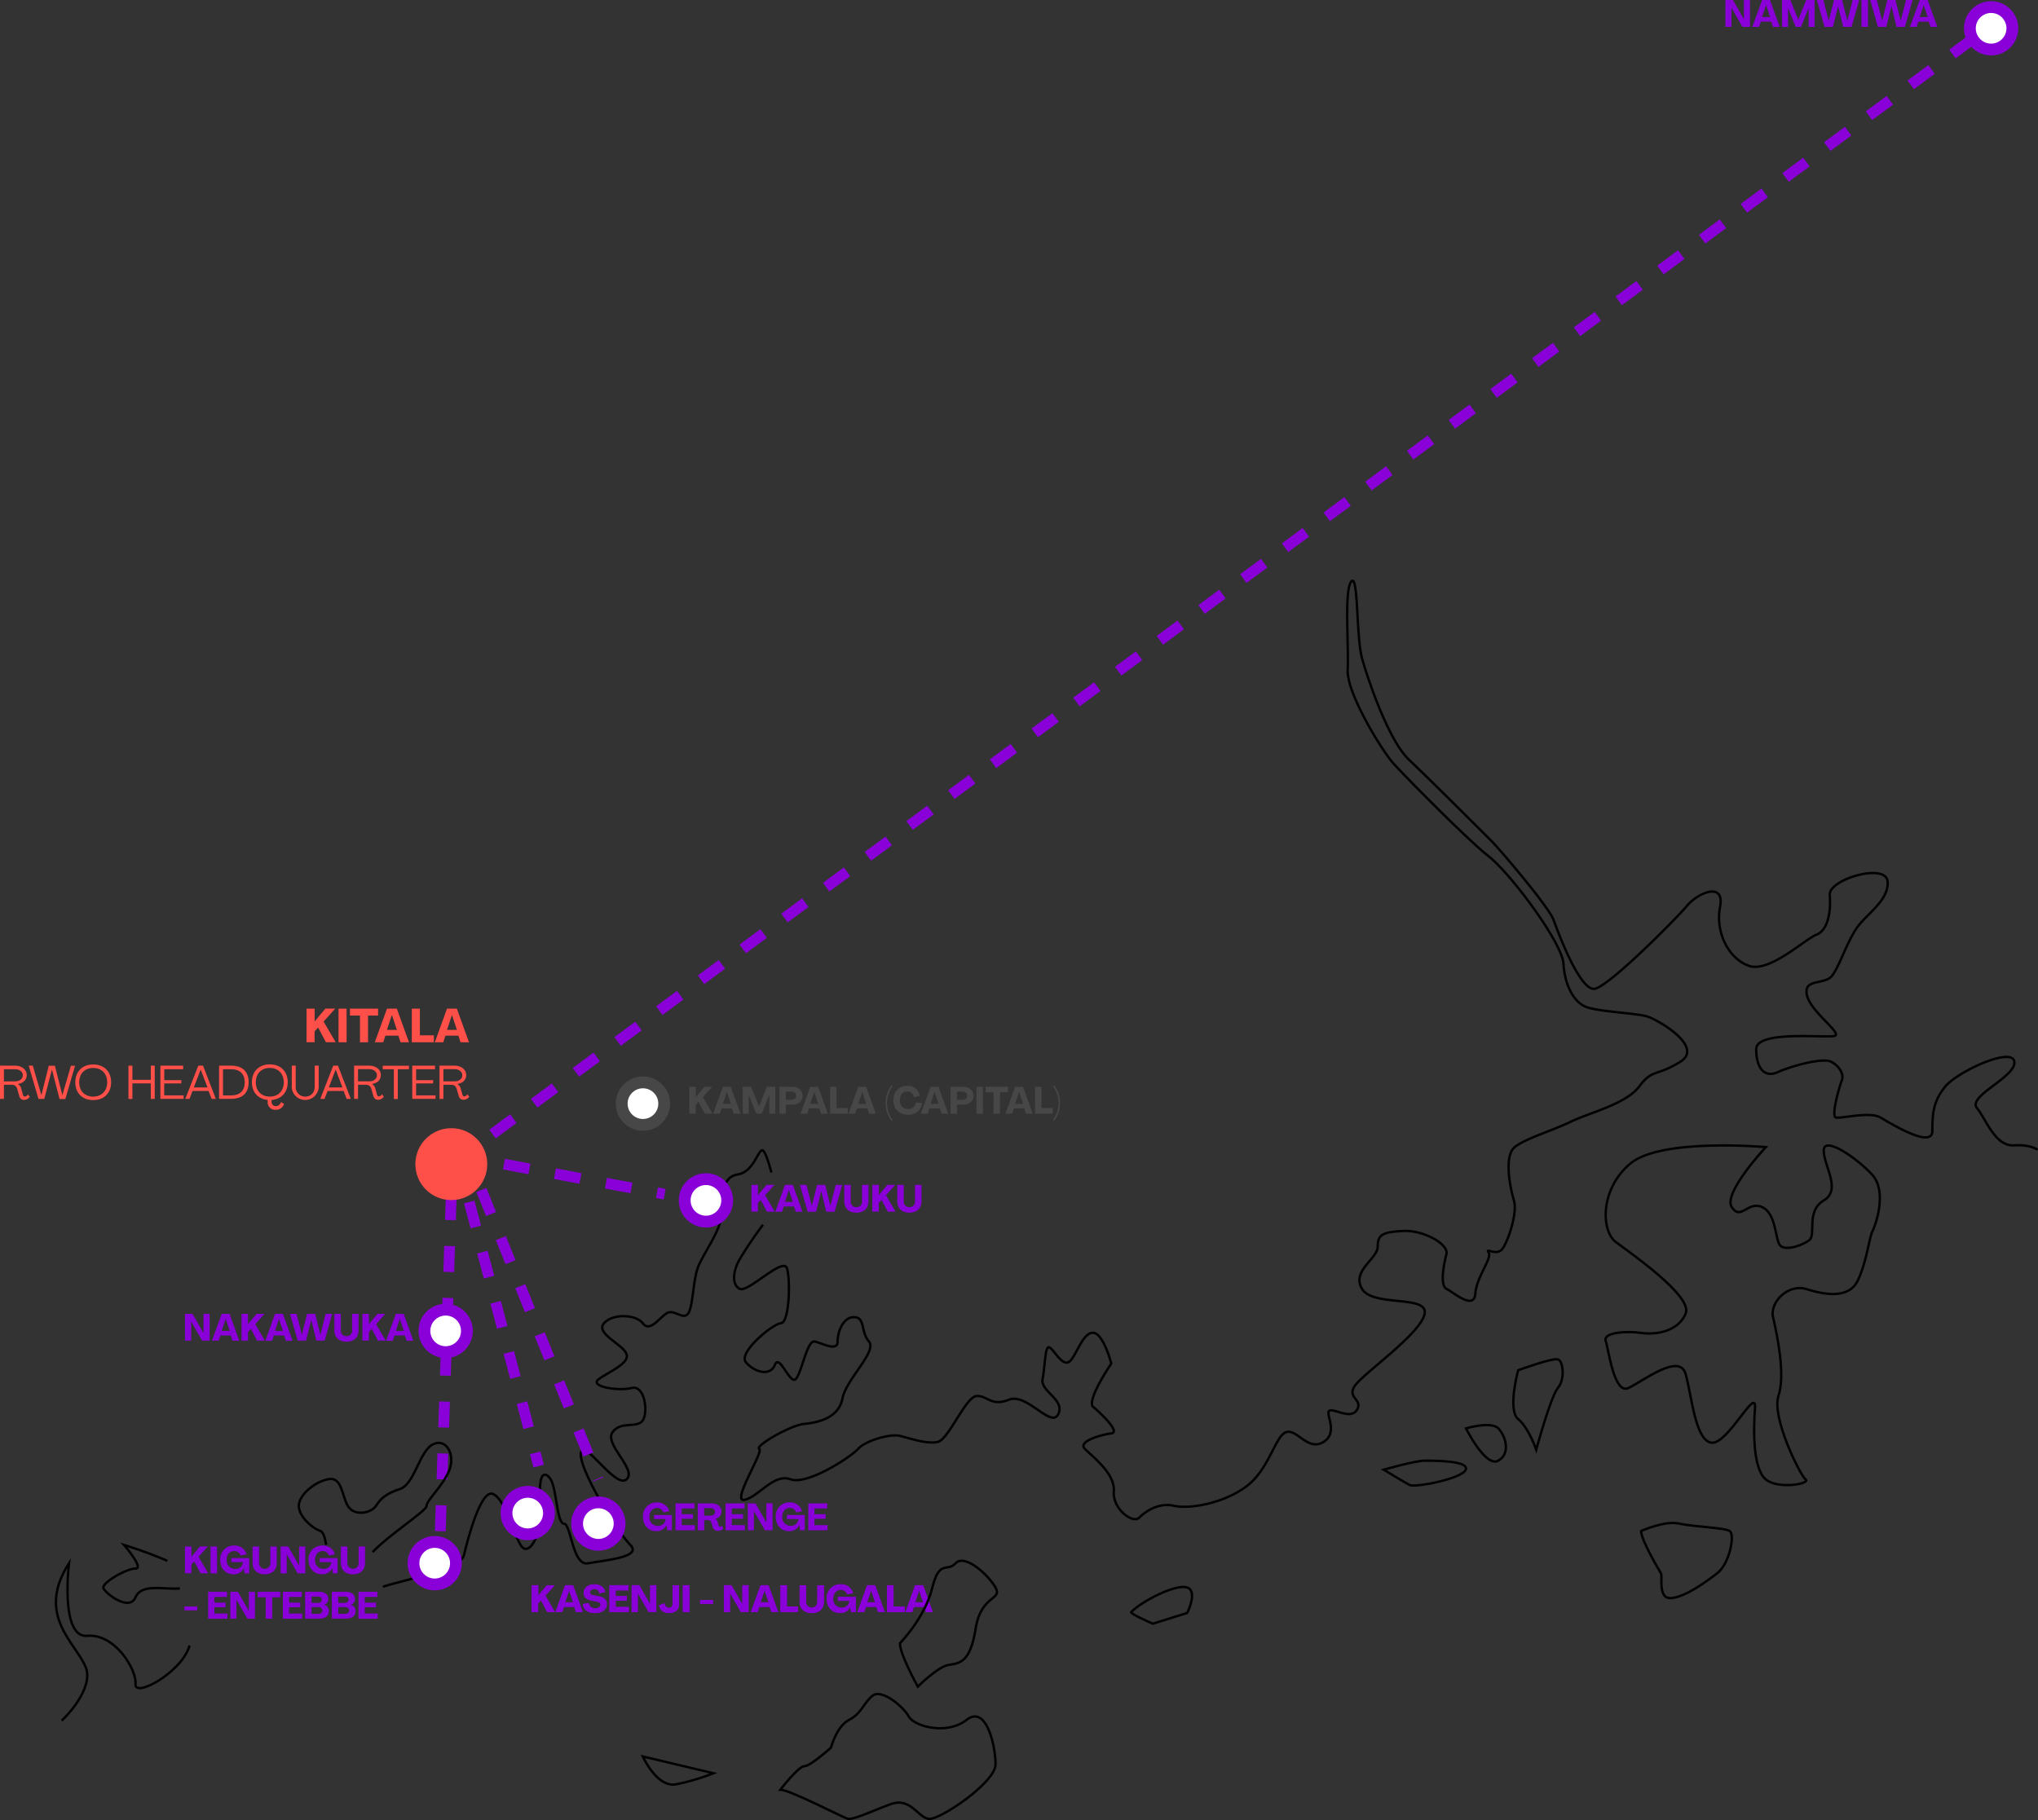 <svg xmlns="http://www.w3.org/2000/svg" viewBox="0 0 863.28 771.12"><rect x="0" y="0" width="863.28" height="771.12" fill="#333333" stroke="none"/><defs><style>.cls-1{fill:#8900d8;}.cls-2,.cls-3{fill:none;}.cls-2,.cls-4{stroke:#8900d8;}.cls-2{stroke-width:4.58px;stroke-dasharray:10.99;}.cls-3{stroke:#000;stroke-miterlimit:10;}.cls-4,.cls-7{fill:#fff;}.cls-4,.cls-6,.cls-7{stroke-width:5px;}.cls-5,.cls-6{fill:#ff4f49;}.cls-6{stroke:#ff4f49;}.cls-7{stroke:#474747;}.cls-8{fill:#474747;}</style></defs><g id="Livello_2" data-name="Livello 2"><g id="Livello_5" data-name="Livello 5"><path class="cls-1" d="M318.32,502h2.74v4.34h0l3.64-4.35h3.33l-3.94,4.38,4.08,7h-3.3l-2.64-5-1.2,1.28v3.69h-2.74Z"></path><path class="cls-1" d="M332.49,502h3.34l4.11,11.39h-2.86l-.74-2.24H332l-.74,2.24h-2.86Zm3.36,7.22-1.68-5.06h0l-1.68,5.06Z"></path><path class="cls-1" d="M338.83,502h2.77l2.28,8.83h0L346.1,502h3.43l2.22,8.83h0L354,502h2.78l-3.26,11.39H350l-2.14-8.75h0l-2.17,8.75H342.1Z"></path><path class="cls-1" d="M357.64,509v-7h2.73v6.93a2.32,2.32,0,0,0,2.39,2.51,2.28,2.28,0,0,0,2.38-2.51V502h2.74v7c0,2.94-1.95,4.78-5.12,4.78S357.64,512,357.64,509Z"></path><path class="cls-1" d="M369.52,502h2.74v4.34h0l3.64-4.35h3.32l-3.93,4.38,4.08,7h-3.3l-2.64-5-1.2,1.28v3.69h-2.74Z"></path><path class="cls-1" d="M380.08,509v-7h2.74v6.93a2.32,2.32,0,0,0,2.39,2.51,2.28,2.28,0,0,0,2.38-2.51V502h2.74v7c0,2.94-2,4.78-5.12,4.78S380.08,512,380.08,509Z"></path><path class="cls-1" d="M730.86,0h3.2l4.64,8.12h0V0h2.59V11.4h-3.22l-4.64-8.1h0v8.1h-2.58Z"></path><path class="cls-1" d="M746.41,0h3.35l4.11,11.4H751l-.74-2.24h-4.38l-.74,2.24h-2.87Zm3.37,7.22-1.69-5.06h0l-1.68,5.06Z"></path><path class="cls-1" d="M754.83,0h3.57l3.33,8.34h0L765.1,0h3.54V11.4h-2.51v-8h0l-3.25,8h-2.23l-3.26-8h0v8h-2.5Z"></path><path class="cls-1" d="M769.6,0h2.77l2.27,8.84h0L776.86,0h3.43l2.22,8.84h0L784.77,0h2.78l-3.26,11.4h-3.54l-2.14-8.76h0L776.4,11.4h-3.54Z"></path><path class="cls-1" d="M788.51,0h2.74V11.4h-2.74Z"></path><path class="cls-1" d="M792.2,0H795l2.28,8.84h0L799.47,0h3.43l2.22,8.84h0L807.38,0h2.78L806.9,11.4h-3.54l-2.14-8.76h0L799,11.4h-3.54Z"></path><path class="cls-1" d="M813.18,0h3.35l4.11,11.4h-2.86L817,9.16h-4.39l-.73,2.24h-2.87Zm3.36,7.22-1.68-5.06h0l-1.68,5.06Z"></path><path class="cls-1" d="M272.35,642.63a5.77,5.77,0,0,1,6-6.1,5.15,5.15,0,0,1,5.15,3.73l-2.51.53a2.8,2.8,0,0,0-2.68-1.92c-1.9,0-3.23,1.54-3.23,3.76a3.57,3.57,0,0,0,3.62,3.83,3.08,3.08,0,0,0,3.26-2.9h-4.89v-1.7h7.57v6.47h-2l-.28-2.16h0A4.65,4.65,0,0,1,278,648.7C274.66,648.7,272.35,646.22,272.35,642.63Z"></path><path class="cls-1" d="M286.16,636.93h8v2.18H288.8v2.42h4.74v1.93H288.8v2.68h5.54v2.19h-8.18Z"></path><path class="cls-1" d="M301.86,646.87l-.49-1.66a1.45,1.45,0,0,0-1.32-1.18h-1.74v4.3h-2.74v-11.4h5.67c2.7,0,4.38,1.35,4.38,3.53a3.18,3.18,0,0,1-2.7,3.08v0a1.87,1.87,0,0,1,1.1,1.34l.37,1.35c.1.34.3.61.64.61a1.07,1.07,0,0,0,.8-.47l.58,1.3a3.32,3.32,0,0,1-2.32.93A2.23,2.23,0,0,1,301.86,646.87Zm-1-4.72c1.21,0,2-.62,2-1.6s-.79-1.6-2-1.6h-2.58v3.2Z"></path><path class="cls-1" d="M307.36,636.93h8v2.18H310v2.42h4.74v1.93H310v2.68h5.54v2.19h-8.18Z"></path><path class="cls-1" d="M316.77,636.93H320l4.64,8.12h0v-8.12h2.59v11.4H324l-4.64-8.1h0v8.1h-2.58Z"></path><path class="cls-1" d="M328.6,642.63a5.76,5.76,0,0,1,6-6.1,5.15,5.15,0,0,1,5.15,3.73l-2.51.53a2.8,2.8,0,0,0-2.68-1.92c-1.9,0-3.23,1.54-3.23,3.76a3.57,3.57,0,0,0,3.62,3.83,3.08,3.08,0,0,0,3.26-2.9h-4.89v-1.7h7.57v6.47h-2l-.28-2.16h0a4.65,4.65,0,0,1-4.39,2.53C330.9,648.7,328.6,646.22,328.6,642.63Z"></path><path class="cls-1" d="M342.4,636.93h8v2.18H345v2.42h4.74v1.93H345v2.68h5.54v2.19H342.4Z"></path><path class="cls-1" d="M78.36,556.64h3.2l4.64,8.12h0v-8.12h2.59V568H85.61L81,559.94h0V568H78.36Z"></path><path class="cls-1" d="M93.91,556.64h3.34l4.12,11.4H98.5l-.73-2.24H93.38L92.65,568H89.78Zm3.36,7.22-1.68-5.06h0l-1.68,5.06Z"></path><path class="cls-1" d="M102.32,556.64h2.74V561l0,0,3.64-4.36h3.33L108.12,561l4.08,7h-3.3l-2.64-5-1.2,1.28V568h-2.74Z"></path><path class="cls-1" d="M116.49,556.64h3.34l4.11,11.4h-2.86l-.74-2.24H116l-.74,2.24h-2.86Zm3.36,7.22-1.68-5.06h0l-1.68,5.06Z"></path><path class="cls-1" d="M122.84,556.64h2.76l2.28,8.84h0l2.19-8.84h3.43l2.22,8.84h0l2.23-8.84h2.78L137.53,568H134l-2.14-8.76h0L129.64,568H126.1Z"></path><path class="cls-1" d="M141.64,563.65v-7h2.73v6.93a2.32,2.32,0,0,0,2.39,2.52,2.29,2.29,0,0,0,2.38-2.52v-6.93h2.74v7c0,3-1.95,4.79-5.12,4.79S141.64,566.6,141.64,563.65Z"></path><path class="cls-1" d="M153.52,556.64h2.74V561l0,0,3.64-4.36h3.33L159.32,561l4.08,7h-3.3l-2.64-5-1.2,1.28V568h-2.74Z"></path><path class="cls-1" d="M167.69,556.64H171l4.11,11.4h-2.86l-.74-2.24h-4.38l-.74,2.24h-2.86Zm3.36,7.22-1.68-5.06h0l-1.68,5.06Z"></path><line class="cls-2" x1="208.61" y1="480.47" x2="841.74" y2="11.99"></line><line class="cls-2" x1="213.47" y1="493.21" x2="281.54" y2="505.94"></line><line class="cls-2" x1="191.17" y1="505.94" x2="186.39" y2="652.29"></line><path class="cls-1" d="M225.24,671.62H228V676l0,0,3.63-4.35H235L231,676l4.08,7h-3.29l-2.64-5-1.2,1.28V683h-2.74Z"></path><path class="cls-1" d="M239.4,671.62h3.34L246.86,683H244l-.73-2.24h-4.39l-.73,2.24h-2.87Zm3.36,7.22-1.68-5.06h0l-1.68,5.06Z"></path><path class="cls-1" d="M246.89,679.59l2.49-.47a2.61,2.61,0,0,0,2.8,2.26c1.36,0,2.21-.62,2.21-1.5,0-.71-.56-1.12-1.9-1.4l-1.59-.3c-2.51-.48-3.63-1.49-3.63-3.28,0-2.24,1.9-3.68,4.55-3.68,2.38,0,4.22,1.29,4.51,3.28l-2.45.54a2,2,0,0,0-2.1-1.81c-1.12,0-1.82.6-1.82,1.41s.51,1.07,1.7,1.3l1.61.3c2.6.44,3.78,1.49,3.78,3.35,0,2.38-2.05,3.82-5,3.82S247.14,682.05,246.89,679.59Z"></path><path class="cls-1" d="M258.17,671.62h8v2.17h-5.38v2.42h4.74v1.94h-4.74v2.67h5.54V683h-8.18Z"></path><path class="cls-1" d="M267.57,671.62h3.21l4.64,8.11h0v-8.11H278V683h-3.22l-4.64-8.1h0V683h-2.58Z"></path><path class="cls-1" d="M279.16,680.08l2.35-.78c.19,1.2.88,1.9,1.89,1.9s1.49-.64,1.49-1.76v-7.82h2.74v8c0,2.39-1.58,3.78-4.18,3.78C281,683.38,279.49,682.17,279.16,680.08Z"></path><path class="cls-1" d="M289.24,671.62H292V683h-2.74Z"></path><path class="cls-1" d="M296.58,677.84H302v1.67h-5.44Z"></path><path class="cls-1" d="M306.63,671.62h3.2l4.64,8.11h0v-8.11h2.6V683h-3.22l-4.64-8.1h0V683h-2.58Z"></path><path class="cls-1" d="M322.18,671.62h3.35L329.64,683h-2.86l-.74-2.24h-4.39l-.73,2.24h-2.87Zm3.36,7.22-1.68-5.06h0l-1.68,5.06Z"></path><path class="cls-1" d="M330.6,671.62h2.73v9h4.74V683H330.6Z"></path><path class="cls-1" d="M338.71,678.63v-7h2.74v6.93a2.39,2.39,0,1,0,4.77,0v-6.93H349v7c0,2.94-1.95,4.78-5.12,4.78S338.71,681.57,338.71,678.63Z"></path><path class="cls-1" d="M350.2,677.32a5.76,5.76,0,0,1,6-6.1,5.15,5.15,0,0,1,5.15,3.73l-2.51.52a2.81,2.81,0,0,0-2.67-1.92c-1.91,0-3.24,1.54-3.24,3.77a3.56,3.56,0,0,0,3.62,3.82,3.09,3.09,0,0,0,3.27-2.9h-4.9v-1.69h7.57V683h-2l-.27-2.16h0a4.62,4.62,0,0,1-4.39,2.53C352.5,683.38,350.2,680.9,350.2,677.32Z"></path><path class="cls-1" d="M367.33,671.62h3.35L374.79,683h-2.86l-.74-2.24h-4.38l-.74,2.24H363.2Zm3.37,7.22L369,673.78h0l-1.68,5.06Z"></path><path class="cls-1" d="M375.75,671.62h2.74v9h4.73V683h-7.47Z"></path><path class="cls-1" d="M387.67,671.62H391L395.13,683h-2.87l-.73-2.24h-4.39l-.73,2.24h-2.87Zm3.36,7.22-1.68-5.06h0l-1.68,5.06Z"></path><path class="cls-1" d="M225.24,671.62H228V676l0,0,3.63-4.35H235L231,676l4.08,7h-3.29l-2.64-5-1.2,1.28V683h-2.74Z"></path><path class="cls-1" d="M239.4,671.62h3.34L246.86,683H244l-.73-2.24h-4.39l-.73,2.24h-2.87Zm3.36,7.22-1.68-5.06h0l-1.68,5.06Z"></path><path class="cls-1" d="M246.89,679.59l2.49-.47a2.61,2.61,0,0,0,2.8,2.26c1.36,0,2.21-.62,2.21-1.5,0-.71-.56-1.12-1.9-1.4l-1.59-.3c-2.51-.48-3.63-1.49-3.63-3.28,0-2.24,1.9-3.68,4.55-3.68,2.38,0,4.22,1.29,4.51,3.28l-2.45.54a2,2,0,0,0-2.1-1.81c-1.12,0-1.82.6-1.82,1.41s.51,1.07,1.7,1.3l1.61.3c2.6.44,3.78,1.49,3.78,3.35,0,2.38-2.05,3.82-5,3.82S247.14,682.05,246.89,679.59Z"></path><path class="cls-1" d="M258.17,671.62h8v2.17h-5.38v2.42h4.74v1.94h-4.74v2.67h5.54V683h-8.18Z"></path><path class="cls-1" d="M267.57,671.62h3.21l4.64,8.11h0v-8.11H278V683h-3.22l-4.64-8.1h0V683h-2.58Z"></path><path class="cls-1" d="M279.16,680.08l2.35-.78c.19,1.2.88,1.9,1.89,1.9s1.49-.64,1.49-1.76v-7.82h2.74v8c0,2.39-1.58,3.78-4.18,3.78C281,683.38,279.49,682.17,279.16,680.08Z"></path><path class="cls-1" d="M289.24,671.62H292V683h-2.74Z"></path><path class="cls-1" d="M296.58,677.84H302v1.67h-5.44Z"></path><path class="cls-1" d="M306.63,671.62h3.2l4.64,8.11h0v-8.11h2.6V683h-3.22l-4.64-8.1h0V683h-2.58Z"></path><path class="cls-1" d="M322.18,671.62h3.35L329.64,683h-2.86l-.74-2.24h-4.39l-.73,2.24h-2.87Zm3.36,7.22-1.68-5.06h0l-1.68,5.06Z"></path><path class="cls-1" d="M330.6,671.62h2.73v9h4.74V683H330.6Z"></path><path class="cls-1" d="M338.71,678.63v-7h2.74v6.93a2.39,2.39,0,1,0,4.77,0v-6.93H349v7c0,2.94-1.95,4.78-5.12,4.78S338.71,681.57,338.71,678.63Z"></path><path class="cls-1" d="M350.2,677.32a5.76,5.76,0,0,1,6-6.1,5.15,5.15,0,0,1,5.15,3.73l-2.51.52a2.81,2.81,0,0,0-2.67-1.92c-1.91,0-3.24,1.54-3.24,3.77a3.56,3.56,0,0,0,3.62,3.82,3.09,3.09,0,0,0,3.27-2.9h-4.9v-1.69h7.57V683h-2l-.27-2.16h0a4.62,4.62,0,0,1-4.39,2.53C352.5,683.38,350.2,680.9,350.2,677.32Z"></path><path class="cls-1" d="M367.33,671.62h3.35L374.79,683h-2.86l-.74-2.24h-4.38l-.74,2.24H363.2Zm3.37,7.22L369,673.78h0l-1.68,5.06Z"></path><path class="cls-1" d="M375.75,671.62h2.74v9h4.73V683h-7.47Z"></path><path class="cls-1" d="M387.67,671.62H391L395.13,683h-2.87l-.73-2.24h-4.39l-.73,2.24h-2.87Zm3.36,7.22-1.68-5.06h0l-1.68,5.06Z"></path><path class="cls-3" d="M323.19,518.88a171.5,171.5,0,0,0-9.74,14.43c-3.06,5.11-3.57,11.23,0,12.76s18.39-13.78,19.92-8.68,1,22.93-2.55,23.21S312.43,573.14,316,577.22s10.21,6.13,12.25,1,6.64,9.71,9.19,5.62,4.6-16.13,7.66-15.47,9.71,4.44,9.71,0,2.55-10.58,7.14-10.32,2.56,6.08,6.13,10.32-9.7,16-11.23,24.15-10.28,10.22-16.12,10.73-21.16,9.45-19.12,10.6-12.25,23.1-6.12,21.57,12.25-11.24,19.4-8.68,25.53-9.44,28.6-12.89,13.47-6.52,17.71-5.5,11.39,3.58,16,2.56,11.74-18.9,16.34-19.41,6.13,4.6,13.79,1.53,17.87,12.26,20.93,6.13-7.66-9.7-6.64-14.81,1-13.33,2.56-13.56,5.1,7.43,8.17,6.41,5.61-11.79,10.21-12.53,8.17,13,8.17,13-10.72,15.83-7.66,18.39,11.75,10.72,7.66,11.23-14.3,3.33-11.23,6.52,12.87,10.33,12.3,18,8.12,13.79,10.68,11.24,8.17-6.6,14.8-5.09,20.94-1,30.64-8.19,12.26-21.45,16.85-23S554,615,560.6,610.93s.51-12.26,2.56-13.28,9.19,4.08,11.74-.51-5.62-5.11,0-11.24,27.58-21.81,28.6-29.54-22-2.63-26.56-10.29,6.64-12.76,6.64-17.87,2-6.19,10.73-6.67,19.4,5.65,18.38,9.74-2.93,13.27.07,14.8,11.67,9.2,12.18,2,7.15-14.81,5.62-17.36,3.57,2,6.13-2,6.13-15.28,4.59-20.15-4.37-18.89.37-22.6,16-6.95,23.63-10.69,23.49-7.46,29.11-15,7.15-4.06,17.36-10.42-9.19-17.6-13.79-19.13-20.42-2-26-4.08-9.19-9.71-9.7-18.39-22-37.78-31.66-45.44-35.74-34.22-40.34-39.32-19.91-29.62-19.4-39.83-1.54-33.71,1.53-37.28,2,23.49,4.59,32.68,11.24,34.72,19.92,42.89,32.17,31.66,35.23,34.73,24,27.57,26,33.19S669.37,420,675.5,418.93s34.45-29.62,39.18-35.24,16-10.21,13.92.51,3.58,22,12.26,25S764.35,398,769.45,396s6.13-10.22,5.62-16.85,24-13.79,24.51-5.62-9.19,13.79-13.27,19.91-7.15,15.83-10.22,19.92-12.25,1-10.72,8.17,15.32,16.34,11.74,17.36-33.19-2.55-33.19,5.62,3.58,12.25,9.19,9.7S772,448,775.58,449.8s5.62,5.38,4.6,7.93-4.6,15.08-2.56,15.71,14.3-2.67,18.9,0,22,13.4,22,5.74.51-12.9,5.61-19,28.09-16.83,29.11-10.42-19.92,14.57-15.83,19.68,7.73,16.34,15.86,15.83c4.07-.26,7.38.38,9.8,1.79"></path><path class="cls-3" d="M162.19,672.28c6.89-2.52,32.93-7.3,34.33-13.35,1.53-6.64,7.15-28.09,12.25-26s8,15.25,11.75,21.62,10.15-6.81,8.65-18.55,1.56-13.28,4.11-9.19,2.56,18.59,5.62,18.74,3.58,18.08,10.21,16.78,23.19-2.45,17.88-7.78-22-32.34-20.94-39,14.62,15.32,19.31,11.24-9.44-14.81-5.95-19.92,10.53-1.53,12.88-5.11.82-15.17-4.79-13.71-17.88-.63-14-3.65,13.33-6.64,11.9-10.72-13.27-8.7-9.61-13,13.68-3.86,16.54,0,6.82-2.13,9.95-4.24,7.21,3.13,9.26,0,2-13.86,4.08-19.48,9.92-15.83,9.81-22-.11-16.34,7-17.37,8.68-11.15,10.73-10.17c.83.4,2.34,4.47,3.6,9.32"></path><path class="cls-3" d="M138.14,654.5c-.46-3.16-1.24-5.43-2.39-5.85-4.08-1.47-9.19-6.53-9.19-10.64s5.75-9.72,12.07-11.25,6,6.68,8.71,11.25,9.86,3.09,11.9,0,4.09-5.13,10.21-7.17S177.62,615,183.24,612s9.7,4.08,7.15,10.72-9.7,12.81-9.7,15.34c0,2-16,12.24-22.85,19.52"></path><path class="cls-3" d="M76.22,672.94c-6.13.73-16.19-2.33-18.82,3.79s-12.54-1.51-13.56-3.79,9.76-8.4,13.56-8.4-4.88-10-4.88-10a184,184,0,0,1,18.37,6.75"></path><path class="cls-3" d="M26.12,729c7-6.7,12.74-16.16,10.27-22.47-4.08-10.41-21.45-22-7.15-44.27,0,0-3.94,31.82,7.73,30.79s21,14.3,20.43,20.43,19.84-5.11,22.91-16.34"></path><path class="cls-3" d="M330.56,758.24c3.83,0,26,11.49,28.34,12.26s10-3.06,18.38-6.13,11.49,5.56,16.09,6.23,28.34-15.42,28.34-23.08-3.83-25.47-12.26-18.86-22.21,2.76-24.51-1.44-11.49-11.87-15.32-8.8-4.59,7.46-9.95,10.24S352,740.41,352,740.41s-8.75,7.88-11.27,7.88S330.56,758.24,330.56,758.24Z"></path><path class="cls-3" d="M381.21,696.2c-.1,4.6,7.56,18.39,7.56,18.39s8.43-8.43,13-9.2,9.2-.76,11.49-15.32,11.49-12,8.43-17.48-13-14.37-16.85-10.31-6.9-1.87-10,10.66S381.21,696.2,381.21,696.2Z"></path><path class="cls-3" d="M479.16,683c-.65.68,9.19,4.91,9.19,4.91l14.55-4.56s4.6-9.1,0-10.77S483.75,678.25,479.16,683Z"></path><path class="cls-3" d="M695.16,648.65c0,3.89,7.66,16.66,8.42,17.94s-1.53,11.23,4.6,10.46,13.78-6.38,19.15-10.46,7.66-16.47,5.36-17.94-15.32-1.77-21.45-3.15S695.16,648.65,695.16,648.65Z"></path><path class="cls-3" d="M748,486s-44.43-4-57.45,7-12.25,28.59-6.13,33.19,32.51,22.86,29.66,30.2-12,9.33-18.93,8.33-16.19,0-15,3.35,3.5,22.85,9.62,20,21.68-15.14,24.25-5.95,4.09,28.35,11,29.11,19.15-24.51,18.38-14.55-.76,25.79,4.6,30.13,19.15,1.78,16.85,0-14.55-26.3-11.49-35.49-.77-26.56-2.3-33.2,6.64-14.29,14-12,18.13,4.6,22-3.83,4.6-17.68,6.13-20.71,6.13-16.82,0-23.71-20.68-17-20.68-10.43,7.66,16.6,0,21.17-3.07,14.54-6.13,16.83-10,4.6-12.26,2.3-1.53-13.45-7.65-16.3-9,5.92-12.9,0S748,486,748,486Z"></path><path class="cls-3" d="M586.13,622.67s8.69,5.29,11,6.48,22.22-2.65,23.75-6.48-13.28-3.83-17.36-3.83S586.13,622.67,586.13,622.67Z"></path><path class="cls-3" d="M643.07,580.54s-4.59,16.85,0,20.68,7.66,13,7.66,13,6.13-22.58,9.19-26.22,2.3-11.31,0-12.07S643.07,580.54,643.07,580.54Z"></path><path class="cls-3" d="M621,605.17s8.31,16.73,13.68,13.67,3.06-10.48,0-13.67S621,605.17,621,605.17Z"></path><path class="cls-3" d="M272.29,744.16s5.93,13.32,14.1,11.79a92.09,92.09,0,0,0,15.83-4.68Z"></path><circle class="cls-4" cx="299.03" cy="508.56" r="9"></circle><circle class="cls-4" cx="843.42" cy="11.99" r="9"></circle><circle class="cls-4" cx="253.46" cy="645.5" r="9"></circle><circle class="cls-4" cx="188.78" cy="563.86" r="9"></circle><circle class="cls-4" cx="184.14" cy="662.28" r="9"></circle><circle class="cls-4" cx="223.55" cy="641.05" r="9"></circle><line class="cls-2" x1="203.9" y1="504.16" x2="253.46" y2="626.76"></line><line class="cls-2" x1="198.76" y1="509.22" x2="228.18" y2="621.13"></line><path class="cls-5" d="M129.86,427.34h3.42v5.42l0,0,4.54-5.44H142l-4.92,5.48,5.1,8.76h-4.12l-3.3-6.22-1.5,1.6v4.62h-3.42Z"></path><path class="cls-5" d="M143.4,427.34h3.42v14.24H143.4Z"></path><path class="cls-5" d="M152.48,430.26h-4.26v-2.92h11.94v2.92H155.9v11.32h-3.42Z"></path><path class="cls-5" d="M163.92,427.34h4.18l5.14,14.24h-3.58l-.92-2.8h-5.48l-.92,2.8h-3.58Zm4.2,9L166,430h0l-2.1,6.32Z"></path><path class="cls-5" d="M174.44,427.34h3.42v11.3h5.92v2.94h-9.34Z"></path><path class="cls-5" d="M189.34,427.34h4.18l5.14,14.24h-3.58l-.92-2.8h-5.48l-.92,2.8h-3.58Zm4.2,9-2.1-6.32h0l-2.1,6.32Z"></path><path class="cls-5" d="M8.16,464.34l-.86-3a2.25,2.25,0,0,0-2.08-1.76H1.66v6H0v-14.1H6.32c2.92,0,5,1.68,5,4,0,2-1.46,3.46-3.82,3.78v0A2.92,2.92,0,0,1,9,461.22l.7,2.54c.12.48.4.82.84.82a1.58,1.58,0,0,0,1.24-.92l.84,1A3,3,0,0,1,10.2,466,2,2,0,0,1,8.16,464.34Zm-1.84-6.2c2,0,3.34-1.06,3.34-2.58S8.28,453,6.32,453H1.66v5.18Z"></path><path class="cls-5" d="M12.16,451.48h1.72L17.54,464h0l3.12-12.48h2.58L26.42,464h0l3.62-12.48H31.8l-4.12,14.1H25.22L22,453.1h0l-3.24,12.48H16.3Z"></path><path class="cls-5" d="M31.9,458.54c0-4.56,3-7.56,7.58-7.56s7.6,3,7.6,7.56-3,7.54-7.6,7.54S31.9,463.08,31.9,458.54Zm13.5,0c0-3.66-2.34-6.08-5.92-6.08s-5.92,2.42-5.92,6.08,2.34,6.06,5.92,6.06S45.4,462.18,45.4,458.54Z"></path><path class="cls-5" d="M54.42,451.48h1.66v6h7.8v-6h1.66v14.1H63.88V459h-7.8v6.6H54.42Z"></path><path class="cls-5" d="M67.94,451.48h9.64V453h-8v4.62h7.22V459H69.56v5.08h8.22v1.48H67.94Z"></path><path class="cls-5" d="M84,451.48h2l5.44,14.1H89.64l-1.28-3.38h-6.8l-1.3,3.38H78.48Zm3.9,9.24L85,453.12h0l-2.9,7.6Z"></path><path class="cls-5" d="M92.8,451.48h5.12c4.76,0,7.4,2.52,7.4,7.06s-2.64,7-7.4,7H92.8Zm5.12,12.62c3.68,0,5.74-2,5.74-5.56S101.6,453,97.92,453H94.46V464.1Z"></path><path class="cls-5" d="M119,466.9l1.32.82a3.56,3.56,0,0,1-3.52,2.46,3.14,3.14,0,0,1-3.42-3.2V466c-4.06-.36-6.68-3.26-6.68-7.5,0-4.56,3-7.56,7.58-7.56s7.6,3,7.6,7.56c0,4.28-2.68,7.2-6.84,7.52v.6c0,1.28.66,2,1.86,2A2.18,2.18,0,0,0,119,466.9Zm-4.72-2.3c3.58,0,5.92-2.42,5.92-6.06s-2.34-6.08-5.92-6.08-5.92,2.42-5.92,6.08S110.72,464.6,114.3,464.6Z"></path><path class="cls-5" d="M123.6,460.3v-8.82h1.66v8.82a4,4,0,0,0,4.06,4.3c2.46,0,4-1.76,4-4.3v-8.82H135v8.82a5.72,5.72,0,1,1-11.44,0Z"></path><path class="cls-5" d="M141.16,451.48h2l5.44,14.1h-1.76l-1.28-3.38h-6.8l-1.3,3.38h-1.78Zm3.9,9.24-2.88-7.6h0l-2.9,7.6Z"></path><path class="cls-5" d="M158.16,464.34l-.86-3a2.25,2.25,0,0,0-2.08-1.76h-3.56v6H150v-14.1h6.32c2.92,0,5,1.68,5,4,0,2-1.46,3.46-3.82,3.78v0a2.92,2.92,0,0,1,1.48,1.9l.7,2.54c.12.48.4.82.84.82a1.58,1.58,0,0,0,1.24-.92l.84,1a3,3,0,0,1-2.4,1.34A2,2,0,0,1,158.16,464.34Zm-1.84-6.2c2,0,3.34-1.06,3.34-2.58s-1.38-2.6-3.34-2.6h-4.66v5.18Z"></path><path class="cls-5" d="M166.84,453h-4.72v-1.48h11.1V453H168.5v12.62h-1.66Z"></path><path class="cls-5" d="M174.62,451.48h9.64V453h-8v4.62h7.22V459h-7.22v5.08h8.22v1.48h-9.84Z"></path><path class="cls-5" d="M194.32,464.34l-.86-3a2.25,2.25,0,0,0-2.08-1.76h-3.56v6h-1.66v-14.1h6.32c2.92,0,5,1.68,5,4,0,2-1.46,3.46-3.82,3.78v0a2.92,2.92,0,0,1,1.48,1.9l.7,2.54c.12.48.4.82.84.82a1.58,1.58,0,0,0,1.24-.92l.84,1a3,3,0,0,1-2.4,1.34A2,2,0,0,1,194.32,464.34Zm-1.84-6.2c2,0,3.34-1.06,3.34-2.58s-1.38-2.6-3.34-2.6h-4.66v5.18Z"></path><path class="cls-1" d="M78.36,655.19h2.73v4.34h0l3.63-4.35h3.33l-3.94,4.38,4.08,7H84.94l-2.65-5-1.2,1.28v3.7H78.36Z"></path><path class="cls-1" d="M89.19,655.19h2.74v11.4H89.19Z"></path><path class="cls-1" d="M93.28,660.89a5.77,5.77,0,0,1,6-6.1,5.16,5.16,0,0,1,5.15,3.73l-2.51.53a2.8,2.8,0,0,0-2.68-1.92c-1.9,0-3.23,1.53-3.23,3.76a3.56,3.56,0,0,0,3.62,3.82,3.07,3.07,0,0,0,3.26-2.89H98v-1.7h7.57v6.47h-2l-.28-2.17h0A4.63,4.63,0,0,1,98.9,667C95.59,667,93.28,664.47,93.28,660.89Z"></path><path class="cls-1" d="M107,662.2v-7h2.74v6.93a2.39,2.39,0,1,0,4.77,0v-6.93h2.73v7c0,2.95-2,4.79-5.12,4.79S107,665.15,107,662.2Z"></path><path class="cls-1" d="M118.87,655.19h3.2l4.64,8.11h0v-8.11h2.6v11.4h-3.22l-4.64-8.1h0v8.1h-2.57Z"></path><path class="cls-1" d="M130.69,660.89a5.76,5.76,0,0,1,6-6.1,5.16,5.16,0,0,1,5.16,3.73l-2.51.53a2.81,2.81,0,0,0-2.68-1.92c-1.9,0-3.23,1.53-3.23,3.76a3.56,3.56,0,0,0,3.62,3.82,3.07,3.07,0,0,0,3.26-2.89h-4.9v-1.7H143v6.47h-2l-.27-2.17h0a4.63,4.63,0,0,1-4.39,2.53C133,667,130.69,664.47,130.69,660.89Z"></path><path class="cls-1" d="M144.39,662.2v-7h2.74v6.93a2.39,2.39,0,1,0,4.77,0v-6.93h2.73v7c0,2.95-1.95,4.79-5.12,4.79S144.39,665.15,144.39,662.2Z"></path><path class="cls-1" d="M78.12,680.62h5.44v1.66H78.12Z"></path><path class="cls-1" d="M88.16,674.39h8v2.18H90.81V679h4.73v1.94H90.81v2.67h5.53v2.2H88.16Z"></path><path class="cls-1" d="M97.57,674.39h3.2l4.65,8.11h0v-8.11H108v11.4h-3.22l-4.64-8.1h0v8.1H97.57Z"></path><path class="cls-1" d="M112.56,676.73h-3.4v-2.34h9.55v2.34H115.3v9.06h-2.74Z"></path><path class="cls-1" d="M119.83,674.39h8v2.18h-5.38V679h4.74v1.94h-4.74v2.67H128v2.2h-8.18Z"></path><path class="cls-1" d="M129.24,674.39h5.81c2.54,0,4,1.12,4,3.1a2.37,2.37,0,0,1-1.92,2.45v0a2.5,2.5,0,0,1,2.17,2.66c0,2-1.47,3.17-4.08,3.17h-5.95Zm5.37,4.72c1.08,0,1.69-.5,1.69-1.38s-.61-1.32-1.69-1.32H132v2.7Zm.08,4.64c1.19,0,1.86-.51,1.86-1.41s-.67-1.48-1.86-1.48H132v2.89Z"></path><path class="cls-1" d="M140.55,674.39h5.81c2.54,0,4,1.12,4,3.1a2.37,2.37,0,0,1-1.92,2.45v0a2.5,2.5,0,0,1,2.17,2.66c0,2-1.47,3.17-4.08,3.17h-5.95Zm5.38,4.72c1.07,0,1.68-.5,1.68-1.38s-.61-1.32-1.68-1.32h-2.65v2.7Zm.08,4.64c1.18,0,1.85-.51,1.85-1.41s-.67-1.48-1.85-1.48h-2.73v2.89Z"></path><path class="cls-1" d="M151.86,674.39h8v2.18H154.5V679h4.74v1.94H154.5v2.67H160v2.2h-8.18Z"></path><circle class="cls-6" cx="191.17" cy="493.21" r="12.73"></circle><circle class="cls-7" cx="272.35" cy="467.58" r="9"></circle><path class="cls-8" d="M292,460.45h2.73v4.34h0l3.63-4.35h3.33l-3.94,4.39,4.08,7h-3.3l-2.64-5-1.2,1.28v3.7H292Z"></path><path class="cls-8" d="M306.2,460.45h3.34l4.12,11.4h-2.87l-.73-2.24h-4.39l-.74,2.24h-2.86Zm3.36,7.22-1.68-5.06h0l-1.68,5.06Z"></path><path class="cls-8" d="M314.61,460.45h3.57l3.33,8.34h0l3.35-8.34h3.54v11.4h-2.52v-8h0l-3.25,8h-2.22l-3.27-8h0v8h-2.5Z"></path><path class="cls-8" d="M330.18,460.45h5.38c2.66,0,4.42,1.52,4.42,3.78S338.2,468,335.53,468H332.9v3.83h-2.72Zm4.95,5.54c1.28,0,2.11-.71,2.11-1.76s-.82-1.76-2.11-1.76H332.9V466Z"></path><path class="cls-8" d="M343.22,460.45h3.35l4.11,11.4h-2.87l-.73-2.24h-4.39l-.73,2.24h-2.87Zm3.36,7.22-1.68-5.06h0l-1.68,5.06Z"></path><path class="cls-8" d="M351.64,460.45h2.73v9h4.74v2.36h-7.47Z"></path><path class="cls-8" d="M363.56,460.45h3.34l4.12,11.4h-2.87l-.74-2.24H363l-.74,2.24h-2.86Zm3.36,7.22-1.68-5.06h0l-1.69,5.06Z"></path><path class="cls-8" d="M375.11,467.4a12.21,12.21,0,0,1,2.54-7.59l.48.4a12,12,0,0,0-2.4,7.19,12.27,12.27,0,0,0,2.4,7.09l-.48.4A12.37,12.37,0,0,1,375.11,467.4Z"></path><path class="cls-8" d="M378.45,466.15c0-3.73,2.27-6.1,5.88-6.1a5,5,0,0,1,5.26,4.21l-2.49.62a2.75,2.75,0,0,0-2.77-2.49c-1.93,0-3.14,1.45-3.14,3.76s1.36,3.74,3.47,3.74A3.27,3.27,0,0,0,388,467l2.56.35c-.36,3-2.64,4.95-5.91,4.95C380.85,472.25,378.45,469.88,378.45,466.15Z"></path><path class="cls-8" d="M394.21,460.45h3.35l4.11,11.4h-2.86l-.74-2.24h-4.38l-.74,2.24h-2.87Zm3.36,7.22-1.68-5.06h0l-1.68,5.06Z"></path><path class="cls-8" d="M402.63,460.45H408c2.65,0,4.41,1.52,4.41,3.78S410.65,468,408,468h-2.62v3.83h-2.72Zm4.94,5.54c1.28,0,2.12-.71,2.12-1.76s-.82-1.76-2.12-1.76h-2.22V466Z"></path><path class="cls-8" d="M413.62,460.45h2.74v11.4h-2.74Z"></path><path class="cls-8" d="M420.88,462.79h-3.4v-2.34H427v2.34h-3.41v9.06h-2.74Z"></path><path class="cls-8" d="M430,460.45h3.34l4.12,11.4h-2.87l-.74-2.24h-4.38l-.74,2.24h-2.86Zm3.36,7.22-1.68-5.06h0L430,467.67Z"></path><path class="cls-8" d="M438.45,460.45h2.74v9h4.74v2.36h-7.48Z"></path><path class="cls-8" d="M446,474.49a11.82,11.82,0,0,0,0-14.28l.48-.4A11.75,11.75,0,0,1,449,467.4a12,12,0,0,1-2.55,7.49Z"></path></g></g></svg>
